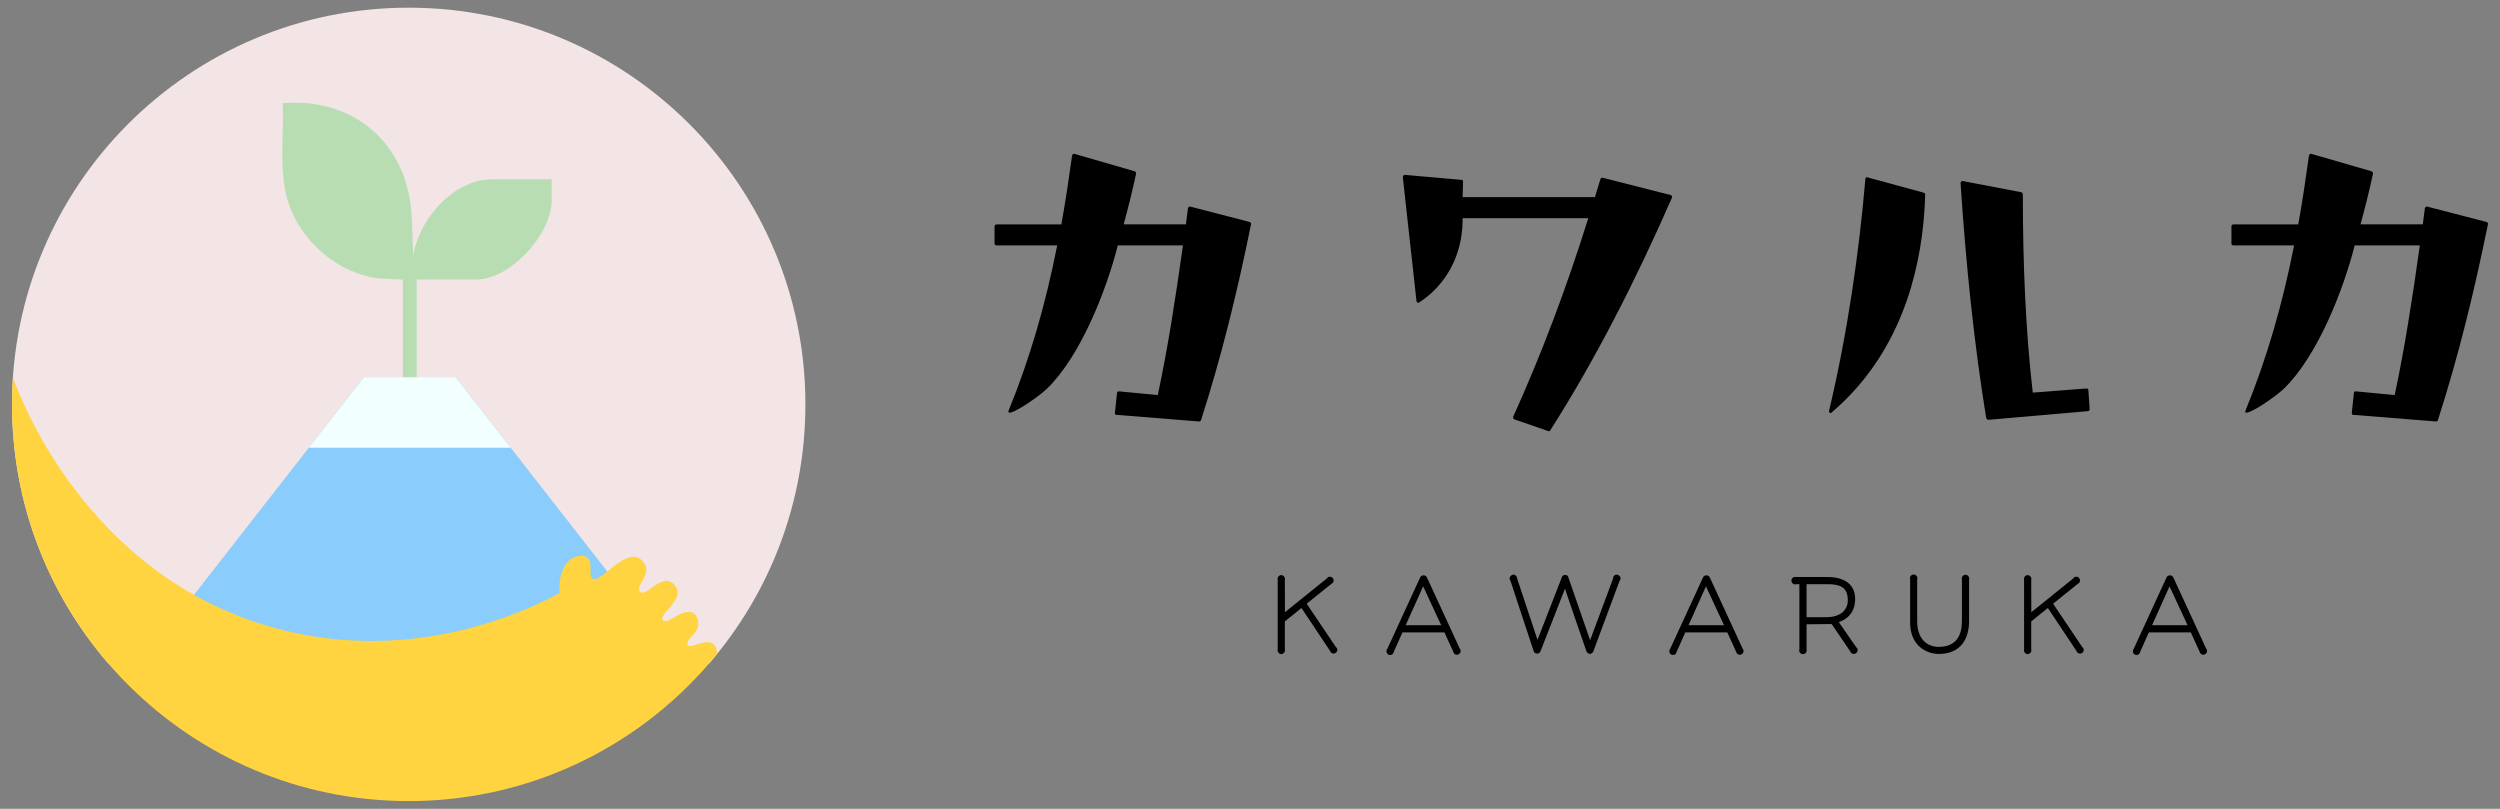 <?xml version="1.0" encoding="UTF-8"?>
<svg id="_レイヤー_1" data-name="レイヤー_1" xmlns="http://www.w3.org/2000/svg" version="1.1" viewBox="0 0 764.52 247.33">
  <rect x="0" y="0" width="764.52" height="247.33" fill="#808080" stroke="none"/>
  <!-- Generator: Adobe Illustrator 29.4.0, SVG Export Plug-In . SVG Version: 2.1.0 Build 152)  -->
  <defs>
    <style>
      .st0 {
        fill: #8accfc;
      }

      .st1 {
        fill: #ffd440;
      }

      .st2 {
        fill: #b8ddb2;
      }

      .st3 {
        fill: #f3e5e5;
      }

      .st4 {
        fill: #f1ffff;
      }
    </style>
  </defs>
  <g>
    <path class="st3" d="M246.3,123.67c0,30.27-11.08,57.94-29.41,79.2H33.08C14.75,181.61,3.67,153.94,3.67,123.67,3.67,56.66,57.98,2.35,124.98,2.35s121.32,54.31,121.32,121.32Z"/>
    <polygon class="st0" points="139.31 115.33 111.3 115.33 42.96 202.86 207.65 202.86 139.31 115.33"/>
    <path class="st1" d="M219.27,200.01c-22.24,27.44-56.22,44.97-94.29,44.97C57.98,244.98,3.67,190.67,3.67,123.67c0-2.8.09-5.58.28-8.33h0c1.79,5.18,21.89,60.42,79.53,76.55,43.7,12.23,79.7-6.21,87.59-10.5-.3-5.25,1.39-9.6,4.45-10.92.26-.12,2.59-1.09,4.04,0,2.07,1.54.18,5.56,1.62,6.47,2.36,1.48,9.03-8.21,13.76-6.47,1.65.6,2.39,2.33,2.43,2.43,1.39,3.35-3.24,6.48-1.62,8.09,1.62,1.62,5.56-4.3,8.9-3.24,1.17.37,2.05,1.43,2.43,2.43,1.45,3.88-6.66,8.4-4.04,9.71,1.62.81,5.66-4.05,8.9-2.43,1.53.77,1.62,3.12,1.62,3.24,0,3.24-4.05,4.85-3.24,6.48.81,1.62,5.67-2.43,8.09,0,.84.84.89,2.17.84,2.83Z"/>
    <polygon class="st4" points="156.16 136.92 139.31 115.33 111.3 115.33 94.44 136.92 156.16 136.92"/>
    <g>
      <path class="st2" d="M126.18,85.36c-.37.37-9.56-.1-10.81-.27-11.77-1.56-22.7-10.82-26.75-21.85-3.71-10.12-1.66-21.13-2.19-31.67,21.71-1.88,38.19,12.38,39.41,34.09.12,2.21,1.03,19.01.33,19.71Z"/>
      <path class="st2" d="M168.72,54.82v6.45c0,10.31-12.61,24.22-23.08,24.22h-19.46c-1.17,0-.21-3.14-.17-4.33.43-12.13,11.72-26.34,24.51-26.34h18.2Z"/>
      <rect class="st2" x="123.18" y="82.44" width="4.25" height="32.89"/>
    </g>
  </g>
  <g>
    <g>
      <path d="M510.93,59.67c.38.13.5.38.38.76-11.1,25.34-23.45,49.55-37.19,71.11-.13.38-.5.38-.76.25l-10.21-3.53c-.38-.13-.5-.5-.38-.88,8.57-18.91,16.14-38.96,22.95-60.65h-38.45c.05,3.12-.24,11.13-5.71,18.61-2.56,3.5-5.45,5.79-7.65,7.23-.25.04-.49-.05-.63-.23-.08-.09-.12-.22-.12-.4l-4.16-37.7c0-.5.25-.76.63-.76l17.15,1.51c.38,0,.63.13.63.63l-.13,4.67h40.47l1.64-5.42c.13-.38.38-.63.76-.5l20.8,5.3Z"/>
      <path d="M559.85,126.36c-.38-.13-.63-.38-.5-.76,5.67-23.83,9.2-48.67,11.1-70.86,0-.38.25-.63.63-.5l17.15,4.67c.38.13.63.38.5.76-.42,14.7-3.67,40.14-21.99,60.1-2.23,2.43-4.54,4.62-6.88,6.6Z"/>
      <path d="M608.14,128.38c-.38,0-.63-.25-.76-.63-3.66-22.44-6.18-46.65-7.82-71.74,0-.5.38-.76.76-.63l17.78,3.4c.38.13.5.38.5.76,0,21.56.88,41.73,3.03,60.52l16.39-1.26c.38,0,.63.13.63.63l.38,5.67c0,.5-.25.63-.63.63l-30.26,2.65Z"/>
      <path d="M760.32,67.86c.38.13.63.38.5.76-4.16,20.55-9.08,40.6-15.26,59.76-.13.38-.25.51-.63.51l-25.22-2.02c-.38,0-.51-.13-.51-.63l.63-5.93c0-.5.25-.63.63-.63l11.85,1.14c3.03-14.12,5.42-29.5,7.69-45.77h-19.92c-3.38,13.32-11.16,33.55-21.58,43.74-2.52,2.47-10.97,8.27-11.83,7.29-.12-.13-.03-.39,0-.47,6.56-16.01,11.35-32.66,14.88-50.56h-18.53c-.38,0-.63-.25-.63-.63v-5.17c0-.38.25-.63.63-.63h19.8c1.26-6.81,2.27-13.87,3.28-21.06.13-.38.38-.63.76-.5l18.28,5.29c.38.13.63.38.51.88-1.14,5.3-2.4,10.34-3.78,15.38h19.04c.25-1.64.38-3.28.63-4.92.13-.38.38-.63.76-.5l18.03,4.67Z"/>
      <path d="M382.07,67.86c.38.13.63.38.5.76-4.16,20.55-9.08,40.6-15.26,59.76-.13.38-.25.51-.63.51l-25.22-2.02c-.38,0-.51-.13-.51-.63l.63-5.93c0-.5.25-.63.63-.63l11.85,1.14c3.03-14.12,5.42-29.5,7.69-45.77h-19.92c-3.38,13.32-11.16,33.55-21.58,43.74-2.52,2.47-10.97,8.27-11.83,7.29-.12-.13-.03-.39,0-.47,6.56-16.01,11.35-32.66,14.88-50.56h-18.53c-.38,0-.63-.25-.63-.63v-5.17c0-.38.25-.63.63-.63h19.8c1.26-6.81,2.27-13.87,3.28-21.06.13-.38.38-.63.76-.5l18.28,5.29c.38.13.63.38.51.88-1.14,5.3-2.4,10.34-3.78,15.38h19.04c.25-1.64.38-3.28.63-4.92.13-.38.38-.63.76-.5l18.03,4.67Z"/>
    </g>
    <g>
      <path d="M390.73,198.51v-21.14c-.04-.11-.04-.22-.04-.33,0-.66.51-1.17,1.13-1.17s1.13.51,1.13,1.17c0,.11,0,.22-.04.33l.04,9.84,12.8-10.31c.18-.33.55-.55.95-.55.62,0,1.13.51,1.13,1.17,0,.48-.29.88-.73,1.06l-7.5,6.04,8.89,13.21c.29.22.48.55.48.91,0,.62-.51,1.13-1.17,1.13-.51,0-.91-.33-1.06-.81l-8.74-13.13-5.09,4.1v8.49c.04.11.04.22.04.33,0,.66-.51,1.17-1.13,1.17s-1.13-.51-1.13-1.17c0-.11,0-.22.04-.33Z"/>
      <path d="M446.36,198.26c.18.22.33.51.33.8,0,.66-.51,1.17-1.17,1.17-.58,0-1.02-.44-1.13-.99l-2.67-5.85h-12.84l-2.63,5.89c-.07.59-.55,1.03-1.13,1.03-.62,0-1.13-.51-1.13-1.17,0-.29.11-.59.29-.77l10.02-21.8c.18-.4.62-.66,1.06-.62.4,0,.66.11.99.59l10.02,21.73ZM440.73,191.2l-5.52-11.89-5.34,11.89h10.86Z"/>
      <path d="M495.59,176.93c0,.26-.11.44-.29.62l-8.05,21.66c-.18.48-.73.84-1.28.73-.26-.07-.62-.37-.81-.73-.18-.37-6.58-19.17-6.58-19.17l-7.5,19.17c-.18.48-.66.66-1.1.66-.48,0-.84-.29-1.02-.91-.07-.11-7.02-21.29-7.02-21.29-.18-.29-.29-.48-.29-.73,0-.66.55-1.21,1.21-1.21.55,0,1.1.55,1.1,1.21l6.22,18.73,7.5-19.28c.18-.48.55-.55.99-.55.37-.11.84.26.91.62l6.69,19.32,7.02-18.84v-.11c0-.62.48-1.1,1.1-1.1.66,0,1.21.55,1.21,1.21Z"/>
      <path d="M532.86,198.26c.18.22.33.51.33.8,0,.66-.51,1.17-1.17,1.17-.58,0-1.02-.44-1.13-.99l-2.67-5.85h-12.84l-2.63,5.89c-.07.59-.55,1.03-1.13,1.03-.62,0-1.13-.51-1.13-1.17,0-.29.11-.59.29-.77l10.02-21.8c.18-.4.62-.66,1.06-.62.4,0,.66.11.99.59l10.02,21.73ZM527.22,191.2l-5.52-11.89-5.34,11.89h10.86Z"/>
      <path d="M568.08,198.81c0,.66-.55,1.17-1.17,1.17-.51,0-.95-.33-1.1-.8l-5.67-8.34c-3,0-7.68.07-7.68.07v7.68c.04.11.04.22.04.33,0,.62-.51,1.13-1.13,1.13s-1.17-.51-1.17-1.13c0-.11.04-.26.07-.37v-19.9h-.95c-.11.04-.22.07-.33.07-.66,0-1.17-.55-1.17-1.17s.51-1.13,1.17-1.13c.11,0,.22,0,.33.04h9.33c5.63-.07,8.67,2.41,8.67,6.73,0,3.99-2.27,6.11-5.01,7.06l5.31,7.65c.29.22.48.55.48.91ZM565.08,183.41c-.11-3.8-2.27-4.61-5.52-4.76h-7.1v10.1h5.45c5.89.15,7.24-3.07,7.17-5.34Z"/>
      <path d="M602.2,176.9c0,.11,0,.22-.04.33v12.73c0,5.05-2.3,9.88-8.96,10.02-3.88.11-9.33-2.41-9.07-10.17v-12.66c-.04-.11-.07-.22-.07-.33,0-.62.51-1.13,1.17-1.13.62,0,1.13.51,1.13,1.13,0,.15-.04.26-.07.37v12.77c0,5.78,3.36,7.94,6.8,7.86,5.34-.15,6.88-3.69,6.88-7.94v-12.62c-.04-.11-.04-.22-.04-.37,0-.62.51-1.13,1.13-1.13s1.13.51,1.13,1.13Z"/>
      <path d="M618.98,198.51v-21.14c-.04-.11-.04-.22-.04-.33,0-.66.51-1.17,1.13-1.17s1.13.51,1.13,1.17c0,.11,0,.22-.04.33l.04,9.84,12.8-10.31c.18-.33.55-.55.95-.55.62,0,1.13.51,1.13,1.17,0,.48-.29.88-.73,1.06l-7.5,6.04,8.89,13.21c.29.22.48.55.48.91,0,.62-.51,1.13-1.17,1.13-.51,0-.91-.33-1.06-.81l-8.74-13.13-5.09,4.1v8.49c.04.11.04.22.04.33,0,.66-.51,1.17-1.13,1.17s-1.13-.51-1.13-1.17c0-.11,0-.22.04-.33Z"/>
      <path d="M674.61,198.26c.18.22.33.51.33.8,0,.66-.51,1.17-1.17,1.17-.59,0-1.02-.44-1.13-.99l-2.67-5.85h-12.84l-2.63,5.89c-.07.59-.55,1.03-1.13,1.03-.62,0-1.13-.51-1.13-1.17,0-.29.11-.59.29-.77l10.02-21.8c.18-.4.62-.66,1.06-.62.4,0,.66.11.99.59l10.02,21.73ZM668.98,191.2l-5.52-11.89-5.34,11.89h10.86Z"/>
    </g>
  </g>
</svg>